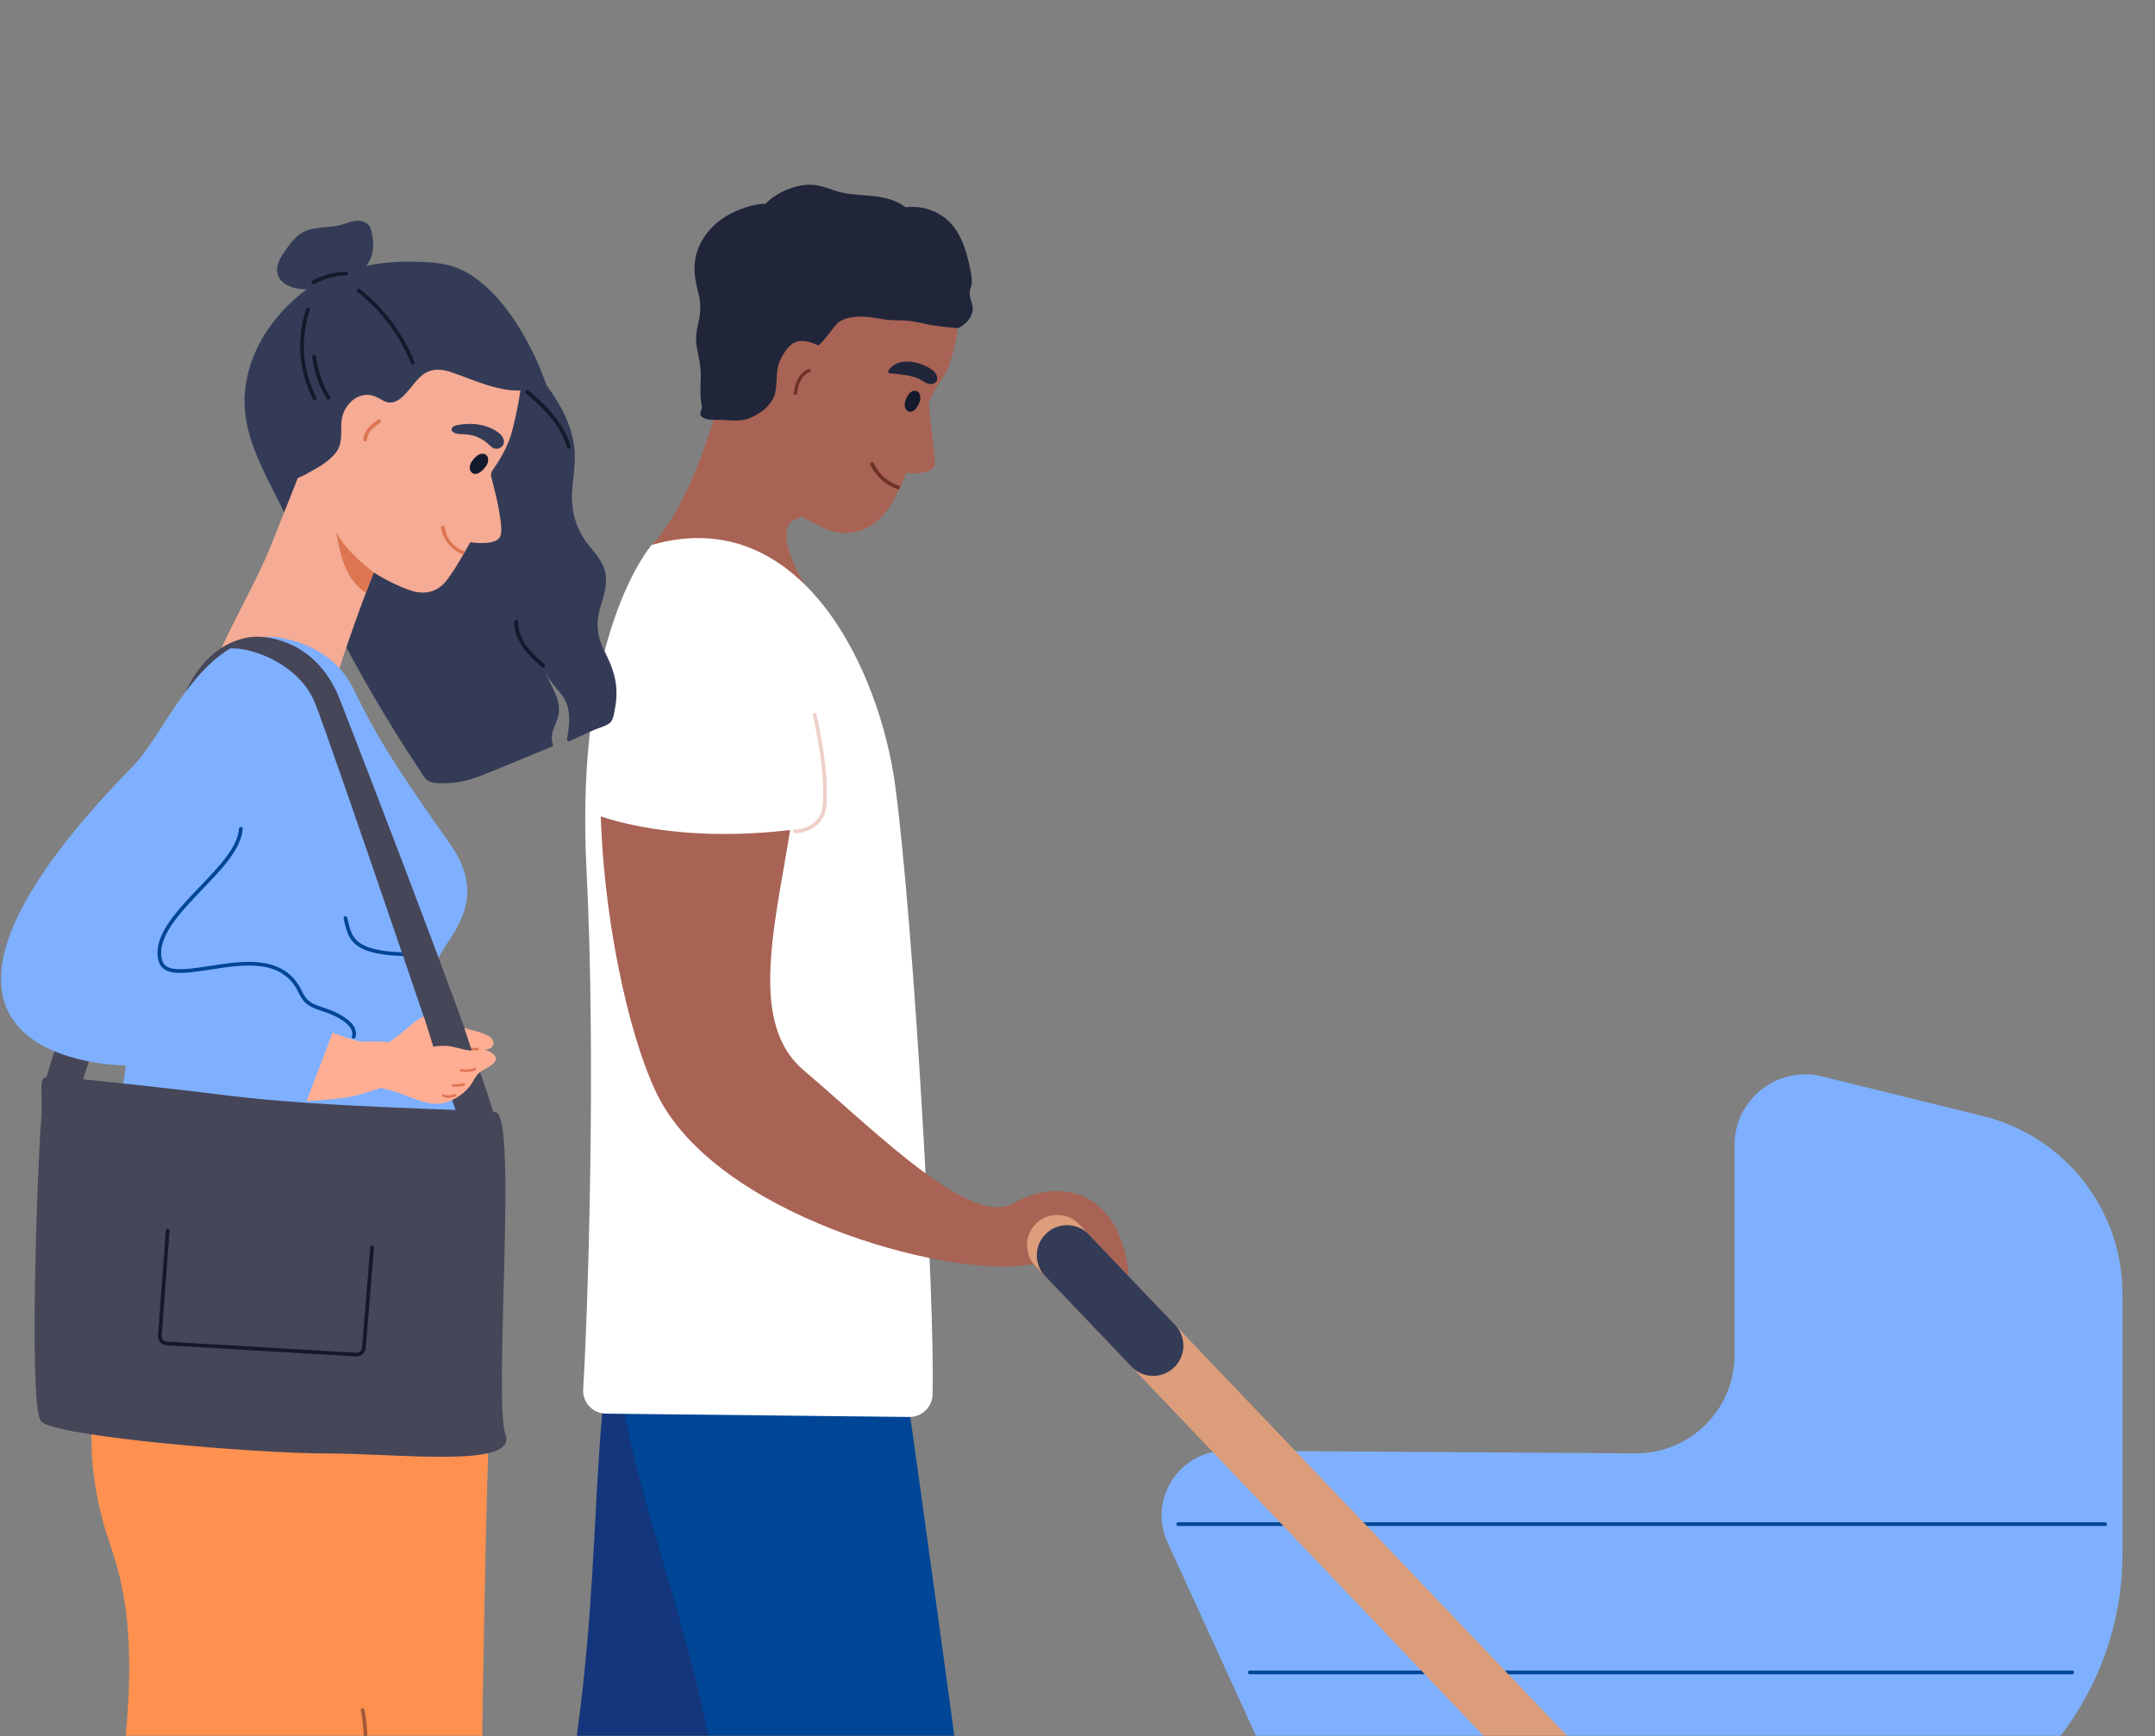 <svg width="700" height="564" xmlns="http://www.w3.org/2000/svg" xmlns:xlink="http://www.w3.org/1999/xlink">
    <rect width="100%" height="100%" fill="#808080" stroke="none"/>
    <defs>
        <path id="a" d="M0 0h700v564H0z"/>
        <path id="c" d="M0 0h159.87v347.07H0z"/>
    </defs>
    <g fill="none" fill-rule="evenodd">
        <mask id="b" fill="#fff">
            <use xlink:href="#a"/>
        </mask>
        <g mask="url(#b)">
            <path d="M236.014 121.278s-9.305 40.492-24.316 55.726c0 0 56.085 23.19 49.71 12.88 0 0-12.278-19.604-1.603-21.675 0 0 2.203-89.227-23.79-46.931" fill="#A86354"/>
            <path d="M292.267 435.853s-83.137 354.449-91.333 360.502c-8.196 6.055-39.456 4.147-39.888-4.563-.432-8.713.886-105.55 18.96-187.017s9.43-137.135 21.624-181.843l90.637 12.921z" fill="#14367C"/>
            <path d="M290.311 422.097s51.556 361.305 45.741 369.67c-5.82 8.365-35.812 13.108-39.02 4.995-3.207-8.111-49.527-99.188-58.57-182.145-9.045-82.954-35.335-129.422-38.143-175.677l89.992-16.843z" fill="#004696"/>
            <path d="M211.698 177.005s-25.133 28.354-21.192 105.437c3.226 63.038.324 146.338-1.073 168.857-.264 4.266 3.101 7.847 7.376 7.9l98.533 1.085c4.07.05 7.43-3.134 7.565-7.2.936-28.934-6.027-152.078-12.101-197.752-5.033-37.863-30.624-92.236-79.108-78.327" fill="#FFF"/>
            <path d="M221.168 197.52s34.838-1.785 37.905 37.493c3.07 39.278-22.812 91.5 1.896 112.574 24.71 21.078 54.386 51.075 68.186 43.276 13.797-7.8 33.098-5.604 37.187 20.573 1.846 11.81-7.903-4.157-33.666-.441-25.764 3.718-100.48-16.248-119.51-56.093-19.031-39.845-31.915-155.982 8.002-157.383" fill="#A86354"/>
            <path d="M224.837 193.482s-35.95-3.74-31.68 70.988c0 0 26.383 11.071 70.593 4.172 6.929-37.12.24-73.654-38.913-75.16" fill="#FFF"/>
            <path d="M264.593 232.178c.183.741 4.359 18.242 3.214 29.654-.648 6.46-6.573 8.204-9.614 8.226h-.012" stroke="#EFCFC7" stroke-width="1.2" stroke-linecap="round"/>
            <path d="M315.553 98.083c-.513-1.428-.715-2.356-.43-3.904.113-.611.385-1.144.478-1.784.2-1.382-.026-2.778-.285-4.139-1.076-5.661-2.744-12.033-6.97-16.217-3.763-3.725-9.024-5.328-14.189-4.723-2.978-2.306-6.79-3.225-10.6-3.628-3.39-.357-6.83-.371-10.162-1.153-3.036-.71-5.909-2.16-9.036-2.471-4.576-.456-9.988 1.597-13.641 4.284-.783.576-1.447 1.2-2.028 1.86-3.317-.003-6.787 1.134-9.64 2.377-4.868 2.118-9.104 5.688-11.506 10.471-2.621 5.223-2.273 10.172-.81 15.644.963 3.591.975 6.547.111 10.174-.665 2.778-1.01 5.319-.465 8.159.602 3.13 1.312 6.017 1.264 9.24-.043 2.721-.314 5.466.087 8.174.235 1.612.677 4.033 2.057 5.139 1.778 1.427 4.867.28 6.825-.125 11.585-2.394 22.73-7.142 32.275-14.152 2.796-2.055 5.364-4.769 8.515-6.275 3.662-1.754 8.105-2.217 12.04-3.093 4.093-.911 8.211-1.748 12.284-2.74 2.165-.525 4.188-1.19 5.906-2.49 2.643.867 5.87-.844 7.438-3.47 1.046-1.757 1.15-3.297.482-5.158" fill="#20253A"/>
            <path d="M292.484 158.003c-.168.37-.346.724-.502 1.06a83.566 83.566 0 0 1-1.639 3.256c-5.378 10.14-14.472 13.134-23.205 9.013-.867-.41-1.846-.9-2.883-1.444l-.012-.005c-6.312-3.292-15.199-8.675-20.31-11.99-5.405-3.498-9.663-7.43-11.61-21.495a94.71 94.71 0 0 1-.527-4.75 40.183 40.183 0 0 1-.123-4.748c.526-16.54 10.675-33.29 14.907-40.207 4.641-7.58 14.035-13.491 14.035-13.491s26.203 3.02 35.884 7.859c9.434 4.718 14.556 25.515 14.556 25.515s-.826 7.161-2.983 12.664c-1.675 4.273-4.486 6.264-6.233 11.328-3.756 10.887-6.204 20.768-9.355 27.435" fill="#A86354"/>
            <path d="M303.724 150.382c-.074-1.72-1.836-17.412-2.318-20.91.365-.91.71-1.83 1.078-2.739.288-.705-.852-1.027-1.136-.329-.228.567-.448 1.135-.674 1.699-.305.053-.605.314-.552.712.024.168.05.334.072.502a368.641 368.641 0 0 0-6.578 17.918 349.359 349.359 0 0 0-1.82 5.558c-.316.99 12.14 2.306 11.928-2.41" fill="#A86354"/>
            <path d="M297.75 127.03c-.65-.242-1.416-.028-1.965.401-.584.456-.965 1.12-1.284 1.788-.339.695-.63 1.437-.648 2.211-.017.775.283 1.593.924 2.028 2.032 1.381 3.892-2.138 4.128-3.65.163-1.033-.094-2.288-1.042-2.73-.038-.016-.074-.033-.113-.047" fill="#14192B"/>
            <path d="M292.484 158.003c-.168.37-.346.724-.502 1.06-3.914-1.321-7.267-3.872-9.256-8.072-.322-.684.708-1.262 1.034-.564 1.88 3.946 5.042 6.345 8.724 7.576" fill="#6E3225"/>
            <path d="M304.245 121.987a3.466 3.466 0 0 0-.987-1.447c-1.399-1.192-3.153-2.008-4.908-2.519-3.307-.964-7.744-.947-9.748 2.366-.248.408.057.863.496.9 2.972.254 6.113.472 8.916 1.566 1.38.535 3.159 2.173 4.786 1.869 1.593-.3 1.857-1.581 1.445-2.735M311.056 106.575c-3.092-.25-7.43-.672-10.45-1.343a19.633 19.633 0 0 0-2.306-.492 51.623 51.623 0 0 0-2.285-.399c-2.263-.343-4.469-.251-6.749-.364-2.565-.149-5.07-.857-7.627-1.039-2.832-.211-6.636-.074-9.043 1.62-1.142.803-1.853 1.988-2.698 3.087-1.281 1.674-2.553 3.188-4.024 4.575-.03-.022-.056-.017-.087-.039-1.649-.683-3.278-1.497-5.92-1.386-3.082.13-5.213 3.656-6.485 6.316-1.839 3.827-.365 8.828-2.374 12.556a11.117 11.117 0 0 1-1.896 2.531c-1.425 1.447-3.204 2.534-5.08 3.41-3.07 1.43-6.228.952-9.524.805-.616-.03-1.375-.002-2.184-.014-1.732-.007-3.643-.175-4.636-1.334a2.566 2.566 0 0 1-.288-.415l2.323-8.365c.528-16.541 10.495-33.288 14.724-40.202 4.644-7.583 16.067-14.14 16.067-14.14s27.281 3.023 36.963 7.862c9.434 4.716 14.961 19.78 13.579 26.77" fill="#20253A"/>
            <path d="M262.561 119.888c-3.199 1.389-4.32 4.661-4.756 7.885-.094.68.979.686 1.07.012.389-2.862 1.368-5.729 4.205-6.962.631-.273.108-1.209-.519-.935" fill="#6E3225"/>
            <path d="m379.242 501.016 29.176 63.784c10.344 22.61 32.93 37.112 57.801 37.112h125.857c53.774 0 97.365-43.573 97.365-97.327V420.35c0-27.382-18.686-51.23-45.283-57.791l-52.269-12.892c-14.47-3.57-28.452 7.376-28.452 22.272v68.176c0 17.736-14.436 32.089-32.176 31.993l-132.767-.878c-15.374-.082-25.646 15.81-19.252 29.786" fill="#7FB0FF"/>
            <path stroke="#004696" stroke-width="1.2" stroke-linecap="round" d="M382.706 495.099h301.101M405.977 543.263h267.114"/>
            <path d="M646.068 817.045H458.994c-5.421 0-9.818-4.395-9.818-9.815 0-5.421 4.397-9.814 9.818-9.814h187.074c4.658 0 8.448-3.785 8.448-8.442v-40.756c0-2.18-.83-4.249-2.336-5.825L336.324 411.248a9.807 9.807 0 0 1 .332-13.873c3.919-3.743 10.142-3.599 13.879.33L666.39 728.847a27.93 27.93 0 0 1 7.761 19.372v40.756c0 15.478-12.6 28.07-28.084 28.07" fill="#DC9D7A"/>
            <path d="M374.568 446.936a9.773 9.773 0 0 1-7.104-3.045l-27.957-29.313a9.803 9.803 0 0 1 .329-13.873c3.916-3.74 10.14-3.598 13.879.331l27.96 29.313c3.743 3.923 3.595 10.136-.332 13.876a9.78 9.78 0 0 1-6.775 2.71M186.495 144.91c-.975-7.387-4.635-13.879-9.012-19.838-1.452-4.162-3.161-8.235-5.194-12.17-4.577-8.857-10.896-18.182-19.447-23.649-4.092-2.617-8.51-3.718-13.324-4.028-5.938-.381-11.945-.355-17.827.629a61.66 61.66 0 0 0-15.646 4.793c-2.373 1.094-5.047 2.262-7.19 3.951-.003 0-.005 0-.007.002-10.244 7.828-18.063 19.454-19.258 32.509-1.363 14.88 7.207 27.516 13.26 40.526-.254.115-.432.37-.29.705 9.501 22.642 20.651 44.576 33.422 65.552 3.285 5.4 6.679 10.733 10.173 16.001.823 1.24 1.61 2.94 2.955 3.738 1.572.936 4.024.765 5.75.763 6.065-.015 11.318-2.356 16.836-4.61 5.85-2.393 11.69-4.81 17.52-7.248.295-.123.513-.446.388-.773-1.286-3.375 1.196-6.422 1.812-9.66.579-3.047-.499-5.796-1.84-8.488-1.09-2.188-2.016-4.23-2.614-6.357.173.559.362 1.115.593 1.66 1.274 2.994 3.725 4.92 5.45 7.588 2.662 4.112 1.951 8.984 1.174 13.55-.07.412.345.91.794.707l7.673-3.52c1.5-.688 4.68-1.472 5.745-2.689.872-.995 1.14-3.289 1.383-4.536.42-2.147.564-4.364.41-6.547-.302-4.308-1.879-8.046-3.79-11.86-2.467-4.926-2.894-9.004-1.403-14.272.972-3.44 2.253-6.969 1.756-10.601-.59-4.333-3.85-7.339-6.314-10.697-3.61-4.916-4.97-10.69-4.574-16.711.316-4.825 1.274-9.577.636-14.42" fill="#343B57"/>
            <path d="M118.401 72.13c-.943-.413-2.069-.5-3.103-.353-1.632.228-3.156.923-4.75 1.34-4.058 1.061-8.618.344-12.273 2.405-2.2 1.24-3.768 3.337-5.26 5.376-1.772 2.42-3.632 5.32-2.806 8.202.856 2.989 4.262 4.484 7.36 4.779 4.841.46 9.588-1.025 13.97-2.949 3.881-1.703 7.803-3.363 9.145-7.753.746-2.45.619-5.093.076-7.595-.182-.85-.424-1.713-.96-2.397a3.582 3.582 0 0 0-1.399-1.056" fill="#343B57"/>
            <path d="M151.408 101.899c-6.178-5.244-14.911-11.537-23.453-10.724-4.89.451-9.85 1.932-14.073 4.5-.37.135-.722.277-1.087.426-11.057 4.709-18.614 17.644-20.114 29.368-1.222 9.718 1.586 18.899 5.016 27.845.175.446.35.892.518 1.326.187.442.365.9.54 1.344 1.87 4.726 3.47 9.579 5.5 14.238 1.004 2.315 2.23 4.49 3.874 6.283a2.349 2.349 0 0 1-.25-.24c-.566-.538-1.456.316-.875.859 3.758 3.567 5.023 2.475 9.405 5.512 4.505 3.126 9.552 6.48 16.558 9.025 4.456 1.62 8.884.986 11.951-2.953 2.175-2.79 3.85-5.594 5.535-8.53.209-.341.405-.691.605-1.056.566-.974 1.137-1.98 1.732-2.99 0 0 8.304 1.347 9.701-1.909.814-1.91-.096-6.424-.413-8.387-.513-3.217-1.375-6.398-2.145-9.56-.41-1.688-.797-2.269.228-3.744 2.45-3.522 4.644-7.372 5.887-11.496.866-2.872 2.477-10.071 2.966-14.188.228-1.998.317-3.862.17-5.311.32-.134-10.52-13.487-17.776-19.638" fill="#F5AB94"/>
            <path d="M123.553 177.291c-.077.194-.166.391-.233.58a230.66 230.66 0 0 0-19.968-26.333c-.274-.324-.55-.645-.835-.962.509-.88 1-1.768 1.565-2.639.424-.66-2.799-3.397-3.2-2.735-.177.279-1.643 3.867-3.556 8.649a96 96 0 0 1-.823 2.03c-2.868 7.18-6.43 16.204-8.45 21.201-4.503 11.237-10.213 20.68-16.126 33.468a1.071 1.071 0 0 0-.101.32c-.514.945-.182 2.01.49 3.025.218.34.482.667.756.988 1 1.142 2.263 2.14 2.992 2.74a24.575 24.575 0 0 0 10.325 5.052c4.567 1.024 9.07.381 13.618-.434 2.035-.367 7.055-.305 8.335-2.603.216.379.972.398 1.154-.178a525.313 525.313 0 0 1 6.144-18.15c.132-.38.276-.763.42-1.147.384-1.096.785-2.183 1.186-3.275.115-.307.22-.614.336-.923.408-1.106.828-2.215 1.236-3.318.547-1.423 1.094-2.845 1.646-4.256.269-.708.547-1.42.828-2.133-.005-.012-.005-.012.002-.028.036-.09.063-.164.099-.252a628.474 628.474 0 0 1 2.176-5.45c.14.222.288.433.401.654.437.655 1.452-.019 1.035-.693-.29-.446-.598-.9-.876-1.348.18-.435.33-.874.51-1.305.313-.727-.786-1.277-1.086-.545" fill="#F5AB94"/>
            <path d="M157.841 147.73c-.578-.425-1.404-.427-2.076-.151-.71.29-1.274.844-1.783 1.418-.533.602-1.032 1.26-1.267 2.03-.235.765-.166 1.664.35 2.28 1.64 1.951 4.486-1.038 5.148-2.48.452-.988.55-2.31-.273-3.018a1.015 1.015 0 0 0-.099-.079" fill="#14192B"/>
            <path d="M154.457 99.432c-6.177-5.244-17.428-10.906-25.97-10.093-4.889.451-20.061 3.57-24.285 6.14-.368.134-13.738 17.72-15.238 29.442-1.221 9.72 7.771 30.354 7.771 30.354s1.016-.403 1.481-.635c.989-.483 1.875-1.01 2.518-1.368a50.268 50.268 0 0 0 3.156-1.811c2.515-1.571 5.028-3.57 6.134-6.031 1.526-3.414.125-7.506 1.488-11.098.943-2.521 2.76-4.637 5.304-5.613 2.95-1.109 5.073-.046 7.617 1.382 3.418 1.923 6.104-.766 8.288-3.325 1.454-1.685 2.755-3.563 4.524-4.964 2.75-2.183 5.98-2.03 9.165-.957 7.58 2.543 14.858 6.206 22.605 5.995 1.366-1.768 2.184-4.417 2.038-5.866.317-.132-9.34-15.401-16.596-21.552M162.992 141.596c-.384-.492-.888-.92-1.397-1.279-3.734-2.646-8.671-3.07-13.16-2.197-.827.158-1.866.645-1.744 1.482.06.444.466.775.88.974 1.167.554 2.535.434 3.836.533 2.534.163 5 1.204 6.907 2.895.567.497 1.078 1.063 1.73 1.44 1.762 1.014 4.09-.456 3.586-2.548-.108-.482-.34-.907-.638-1.3" fill="#343B57"/>
            <path d="M151.059 179.123c-.202.365-.396.712-.605 1.053-3.768-1.535-6.49-4.661-7.231-8.754-.142-.78 1.09-.842 1.231-.074.787 4.388 3.34 6.743 6.605 7.775M122.798 136.341c-2.325 1.612-4.651 3.476-4.785 6.52-.036.79 1.188.718 1.224-.064.112-2.548 2.337-4.115 4.245-5.436.646-.45-.033-1.471-.684-1.02" fill="#DD7551"/>
            <path d="M171.624 126.846c-.61-.5-1.423.42-.81.92 5.83 4.763 11.132 10.244 13.4 17.592.233.754 1.397.368 1.162-.386-2.328-7.547-7.76-13.23-13.752-18.126M99.467 100.326c-3.275 9.735-2.44 20.23 2.225 29.366.358.7 1.375.014 1.02-.682-4.519-8.85-5.21-19.026-2.045-28.432.252-.746-.95-.991-1.2-.252" fill="#14192B"/>
            <path d="M107.156 128.83a33.168 33.168 0 0 1-4.5-13.024c-.1-.777-1.325-.72-1.226.065a34.91 34.91 0 0 0 4.706 13.643c.406.676 1.423-.007 1.02-.684M116.886 93.894c-.617-.487-1.43.43-.809.92 7.721 6.104 13.656 13.956 17.38 23.067.298.727 1.465.346 1.165-.389-3.807-9.308-9.842-17.359-17.736-23.598M112.367 88.251c-3.876.132-7.502 1.125-10.922 2.953-.694.372-.007 1.39.684 1.02 3.223-1.725 6.65-2.624 10.3-2.75.79-.026.726-1.25-.062-1.223M176.837 215.79c-4.219-3.727-8.503-7.753-8.548-13.796-.005-.792-1.231-.722-1.224.062.045 6.355 4.5 10.714 8.964 14.656.59.523 1.401-.399.808-.921" fill="#14192B"/>
            <path d="m121.398 185.977-.099.252c-.004.014-.004.014-.002.026-.28.715-.56 1.425-.828 2.135-.552 1.41-1.1 2.833-1.646 4.254-1.445-1.042-3.003-2.5-4.407-4.347-3.9-5.16-5.196-15.618-5.196-15.618s.843 2.303 3.943 5.794c3.099 3.49 8.235 7.504 8.235 7.504" fill="#DD7551"/>
            <path d="M83.397 206.842s-15.857-.875-24.154 20.39c-8.297 21.264-47.608 126.833-45.42 128.877 2.192 2.044 12.01-1.898 12.01-1.898S62.52 240.111 67.42 228.15c4.9-11.961 10.485-18.403 18.278-18.095l-2.301-3.213z" fill="#464659"/>
            <g transform="translate(0 432.954)">
                <mask id="d" fill="#fff">
                    <use xlink:href="#c"/>
                </mask>
                <path d="M147.84 347.07c3.401 0 6.164-2.733 6.197-6.13.423-43.345 3.048-302.554 5.542-322.557C161.017 6.842 156.677 0 156.677 0H39.05s-16.394 20.156-5.758 60.752c3.29 12.556 11.554 25.335 7.654 69.023C32.687 222.311 8.263 235.011.019 340.079c-.293 3.76 2.702 6.99 6.475 6.99h141.347z" fill="#FF9150" mask="url(#d)"/>
            </g>
            <path d="M88.116 206.848s18.866.662 26.779 17.095c7.821 16.249 15.047 27.19 31.204 50.05 16.154 22.858-7.476 33.915-5.014 43.54 3.185 12.448 21.706 72.019 19.978 130.7 0 0-3.159 5.317-10.831 4.304-7.67-1.012-20.806-6.998-58.238-8.226-37.432-1.226-55.617 4.467-57.878-.988-2.258-5.45 5.993-14.346 4.934-21.706-1.058-7.36-4-40.79 1.896-75.494 0 0-93.044 0 2.468-97.484 10.497-10.714 21.64-41.798 44.702-41.79" fill="#7FB0FF"/>
            <path d="M78.24 269.232c-.507 6.274-6.498 12.525-12.84 19.144-7.354 7.68-14.962 15.62-13.46 23.1.948 4.783 5.993 4.527 16.433 2.883 10.577-1.674 23.755-3.74 29.164 7.867 1.752 3.766 3.74 4.433 7.032 5.546 1.395.473 2.981 1.005 4.704 1.867 6.528 3.262 5.923 6.287 5.585 7.134" stroke="#004696" stroke-width="1.2" stroke-linecap="round"/>
            <path d="M139.348 441.552c-.259 0-.518-.053-.765-.168-24.384-11.158-40.017-10.553-55.135-9.982-5.56.216-11.299.432-17.249.024-13.759-.94-19.958-4.383-20.217-4.53a1.831 1.831 0 0 1-.689-2.5 1.851 1.851 0 0 1 2.501-.702c.058.031 5.854 3.186 18.655 4.061 5.767.394 11.15.19 16.86-.028 15.552-.598 31.622-1.21 56.807 10.313a1.839 1.839 0 0 1-.768 3.512" fill="#C0D7DF"/>
            <path d="M112.194 298.202h0c1.699 6.856 1.613 12.474 26.306 11.776" stroke="#004696" stroke-width="1.2" stroke-linecap="round"/>
            <path d="M17.858 349.717s24.676 2.256 56.442 6.195c31.764 3.939 79.363 4.43 86.683 5.373 7.32.943-.79 93.68 3.216 104.72 4.005 11.043-34.36 6.135-58.135 6.135-23.772 0-88.725-5.583-92.761-10.46-4.037-4.875-1.078-84.322 0-96.736 1.077-12.417-2.127-15.87 4.555-15.227" fill="#464659"/>
            <path d="M83.397 206.842s18.71-.882 27.006 20.384c8.297 21.263 52.771 136.174 50.58 138.217-2.189 2.044-12.007-1.895-12.007-1.895s-41.849-123.441-46.75-135.403c-4.9-11.961-19.605-17.829-27.397-17.522l2.966-2.034 5.602-1.747z" fill="#464659"/>
            <path d="m54.464 399.78-2.536 34.059a2.403 2.403 0 0 0 2.253 2.574l61.488 3.601a2.4 2.4 0 0 0 2.534-2.2l2.673-32.626" stroke="#14192B" stroke-width="1.2" stroke-linecap="round" stroke-linejoin="round"/>
            <path d="M158.882 336.665c-2.246-1.384-5.45-1.905-7.951-2.718-2.729-.89-5.46-1.775-8.196-2.67-1.786-.578-3.79-1.694-5.633-.809-2.35 1.137-4.548 3.414-6.614 5.002-1.327 1.013-2.652 2.02-3.967 3.032a885.78 885.78 0 0 0-3.363 2.563c-.427.316-.052.947.372.842-.266 1.242-.528 2.487-.79 3.72-.15.73-.309 1.454-.458 2.181-.285 1.368.09 5.163.09 5.163s.042.014.12.036c.218.057.702.182 1.329.357 1.605.434 4.123 1.135 5.277 1.512 5.787 1.91 10.947 5.215 16.947 2.811 2.484-.995 4.74-2.622 6.441-4.692 1.04-1.248 1.651-2.891 2.76-4.071 1.363-1.464 3.406-2.018 4.853-3.34 2.258-2.048.194-3.562-2.611-4.62 1.35-.094 2.426-.554 2.736-1.677.307-1.08-.473-2.092-1.342-2.622" fill="#FFAE94"/>
            <path d="M155.096 340.376c-3.999.264-7.707-1.473-11.609-2.004-.528-.071-.653.747-.125.819 3.984.542 7.743 2.276 11.823 2.007.532-.033.441-.858-.09-.822M154.077 346.922a8.094 8.094 0 0 1-4.178.355c-.525-.09-.65.727-.122.819a8.923 8.923 0 0 0 4.596-.401c.501-.18.204-.952-.296-.773M150.54 351.859a8.997 8.997 0 0 1-3.363.307c-.53-.05-.658.768-.125.82 1.282.123 2.544.003 3.783-.355.51-.146.213-.919-.296-.772M147.684 355.393c-1.08.345-2.41.717-3.451.076-.45-.275-.975.365-.521.643 1.337.823 2.85.507 4.267.053.506-.163.209-.935-.295-.772" fill="#DE7552"/>
            <path d="M108.04 335.433c2.456.971 5.117 1.907 8.002 2.65 2.206.569 4.303.152 5.96.221 2.795.106 4.518.187 4.518.187v.012l-.283 14.065s-.876.295-2.416.797c-.423.139-.893.288-1.407.45a352.364 352.364 0 0 1-6 1.862c-3.713 1.114-10.092 1.586-16.819 1.996" fill="#FFAE94"/>
            <path d="M141.98 339.811s2.79-.317 5.274.26c2.484.575 3.848.947 3.848.947l2.15.245-2.566-7.73-9.71-5.107-3.425 1.331 3.2 10.272 1.228-.218z" fill="#464659"/>
            <path d="M117.778 555.485s4.497 16.999-4.954 55.231c-9.45 38.235-28.823 117.81-28.823 117.81" stroke="#A25837" stroke-width="1.2" stroke-linecap="round" stroke-linejoin="round"/>
        </g>
    </g>
</svg>
